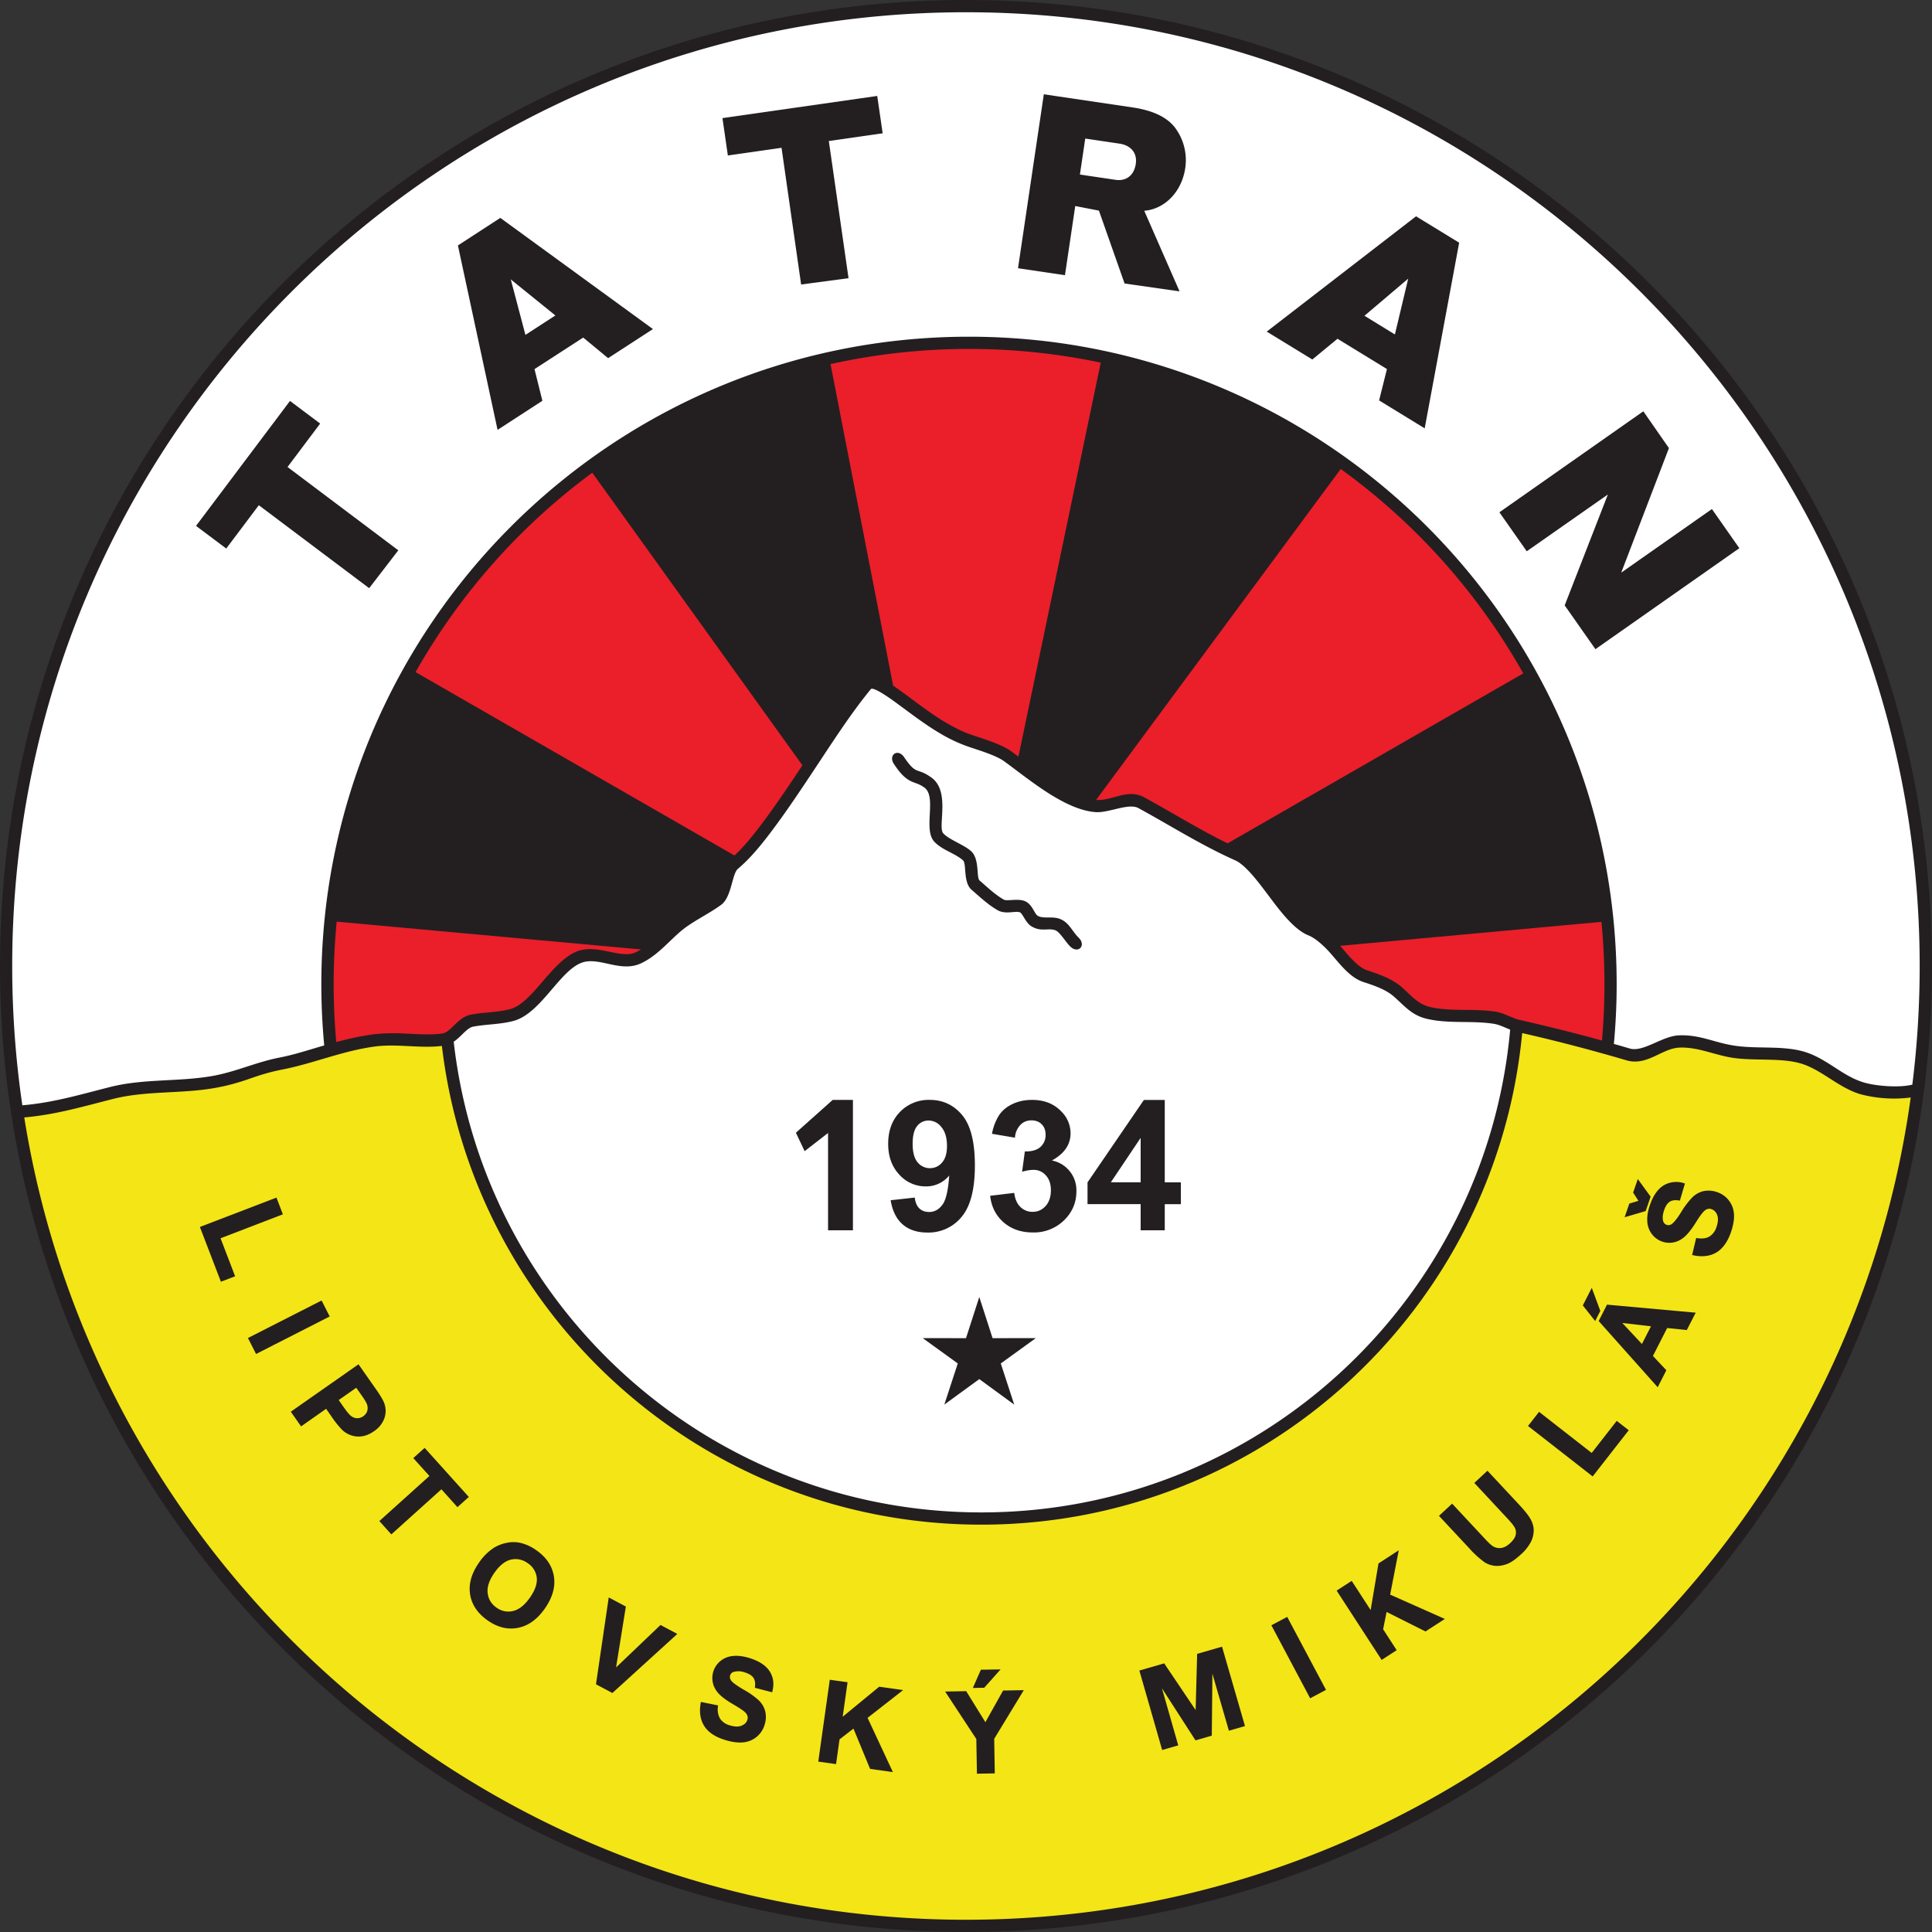 <svg xmlns="http://www.w3.org/2000/svg" width="500" height="500" fill="none"><rect width="100%" height="100%" fill="#333333" stroke="none"/><path fill="#231F20" fill-rule="evenodd" d="M250 0c138.05 0 250 111.95 250 250S388.05 500 250 500 0 388.05 0 250 111.95 0 250 0Z" clip-rule="evenodd"/><path fill="#fff" fill-rule="evenodd" d="M250 3.17C386.3 3.17 496.81 113.7 496.81 250c0 10.4-.65 20.64-1.9 30.7-3.3.85-9.4.4-12.62-.58-5.95-1.81-9.91-6.68-16.34-8.2-5.36-1.28-11.54-.46-17.05-1.3-5.2-.77-8.92-2.9-14.43-2.67-4.38.2-9.2 4.44-12.7 3.4-1.36-.4-2.73-.8-4.1-1.18.47-5.08.72-10.22.72-15.42 0-92.55-75.06-167.61-167.61-167.61-92.56 0-167.62 75.06-167.62 167.62 0 5.32.26 10.6.75 15.8l-.51.14c-3.65 1.07-7.34 2.28-11.07 3-6.16 1.2-11.35 3.73-17.58 4.8-8.62 1.48-17.62.64-26.19 2.8-7.92 2-14.8 4.08-22.78 4.75A248.7 248.7 0 0 1 3.16 250C3.16 113.7 113.7 3.17 250 3.17Z" clip-rule="evenodd"/><path fill="#231F20" fill-rule="evenodd" d="M494.68 284.05C477.86 406 373.2 497.03 250 497.03c-121.22 0-224.83-88.23-243.92-207.82l-.03-.2.21-.03c7.94-.68 15.36-2.86 23.05-4.8 8.47-2.14 17.38-1.3 25.96-2.76a56.5 56.5 0 0 0 9.33-2.47 58.49 58.49 0 0 1 8.31-2.33c8.15-1.59 15.79-4.86 24.07-5.99 5.76-.78 11.61.57 17.35-.16l.2-.03.02.2c8.35 70.51 68.37 123.73 139.42 123.73 72.32 0 132.97-55.07 139.77-127.04l.02-.22.22.05c9.06 2.07 18.05 4.4 26.96 7.04 5.36 1.58 8.77-3.07 13.68-3.28 4.79-.21 9.2 1.94 13.85 2.64 5.52.83 11.41-.04 16.81 1.24 5.91 1.4 10.3 6.37 16.17 8.16a33.48 33.48 0 0 0 13 .86l.27-.04-.04.27Z" clip-rule="evenodd"/><path fill="#F4E516" fill-rule="evenodd" d="M494.49 284.03C477.9 404.23 374.75 496.83 250 496.83c-122.96 0-224.94-89.96-243.72-207.64 8.06-.7 15.02-2.77 23.08-4.81 8.35-2.11 17.43-1.3 25.94-2.76 3.34-.57 6.2-1.36 9.37-2.47 2.8-.99 5.35-1.76 8.28-2.33 8.18-1.59 15.57-4.83 24.05-5.98 5.67-.77 11.8.54 17.36-.16 8.26 69.77 67.62 123.9 139.6 123.9 73.14 0 133.23-55.86 139.98-127.22a449 449 0 0 1 26.95 7.04c5.39 1.59 9.13-3.07 13.74-3.28 4.8-.2 9.14 1.94 13.81 2.64 5.38.81 11.7.03 16.8 1.25 5.82 1.38 10.16 6.32 16.15 8.15a34 34 0 0 0 13.1.87Z" clip-rule="evenodd"/><path fill="#fff" fill-rule="evenodd" d="M117.42 269.6c2-1.35 3.39-3.58 5.02-3.9 3.5-.66 6.89-.55 10.4-1.47 7.2-1.9 12.01-13.17 17.88-15.14 4.42-1.48 9.87 2.65 15.1.25 3.89-1.78 6.7-5.08 9.82-7.87 3.3-2.96 7.47-4.7 11.03-7.33 2.68-1.98 2.76-7.99 4.3-9.29 3.6-3.02 6.9-7.26 9.68-11.04 3.6-4.86 6.95-9.93 10.3-14.97 4.56-6.86 9.2-14.13 14.43-20.5a.21.21 0 0 1 .06-.05c.9-.44 5.14 2.62 5.86 3.14 3.98 2.88 7.76 5.88 12.01 8.38a39.6 39.6 0 0 0 7.16 3.38c2.61.9 7.22 2.25 9.38 3.81 6.46 4.69 15.72 12.63 23.73 13.18 3.4.23 8.52-2.42 11.03-1.05 8.4 4.58 16.29 9.62 25.07 13.53 2.94 1.3 6.77 6.69 8.72 9.26 2.47 3.26 6.34 8.62 10.21 10.15 1.81.72 3.87 2.63 5.2 4.06 2.57 2.8 5.26 6.76 8.99 8 2.66.87 5.83 1.9 7.96 3.8 2.82 2.49 4.6 4.8 8.43 5.72 5.67 1.37 11.66.42 17.34 1.3 1.42.21 2.85.94 4.3 1.52-6.31 70.03-65.18 124.94-136.86 124.94-70.6 0-128.78-53.28-136.55-121.81ZM234 195.98c3.28 4.84 3.2 2.48 7.06 5.26 4.98 3.58 1.53 12.78 3.06 14.43 1.58 1.7 5.22 2.86 7.19 4.6 2.25 2 1.33 6.85 2.2 7.6 1.95 1.68 4.04 3.7 6.28 4.95.85.48 3.75-.4 5.56.44 1.82.84 2.36 3.22 3.2 3.74 1.4.84 3.75.09 5.66.78 2.47.9 3.2 3.2 4.95 4.9 2.03 1.97-.1 4.31-2.2 2.26-1.06-1.01-2.68-3.76-3.83-4.18-1.9-.69-3.63.52-6.21-1.04-1.44-.88-2.22-3.18-2.9-3.58-1.12-.52-3.73.6-5.78-.55-2.49-1.4-4.64-3.46-6.79-5.31-2.26-1.95-1.23-6.74-2.24-7.64-2.05-1.82-5.4-2.64-7.42-4.82-2.96-3.2.75-11.62-2.58-14.01-1.04-.75-1.7-.93-2.85-1.37-2.28-.86-3.66-2.72-4.99-4.68-1.59-2.34.98-4.22 2.63-1.78Z" clip-rule="evenodd"/><path fill="#EA1F2A" fill-rule="evenodd" d="M250.79 90.3c11.69 0 23.09 1.23 34.08 3.55l-21.3 101.96-1.86-1.37c-2.56-1.86-7.16-3.2-10.22-4.25-2.29-.78-4.49-1.89-6.58-3.11-4.16-2.45-7.86-5.4-11.75-8.22-.56-.4-1.25-.91-2.02-1.43l-16.2-83.2a164.81 164.81 0 0 1 35.85-3.93Zm96.18 31.07a165.32 165.32 0 0 1 47.25 52.9l-76.5 43.98c-7.42-3.6-14.32-7.94-21.6-11.9-4.31-2.36-8.3.95-12.33.67l-.11-.01 63.3-85.64Zm67.48 117.22a166.67 166.67 0 0 1 .14 30.7c-7.02-1.94-14.1-3.7-21.2-5.31-2.19-.5-4.03-1.8-6.38-2.17-5.55-.86-11.7.06-17.07-1.24-3-.73-4.85-3.05-7.08-5.02-2.54-2.24-5.91-3.4-9.07-4.44-2.47-.82-5.03-4.1-6.95-6.33l67.6-6.2Zm-206.79-40.53c-3.1 4.67-6.23 9.36-9.56 13.87-2.32 3.14-5.06 6.71-8.01 9.47l-82.54-47.46a165.34 165.34 0 0 1 45.73-51.6l54.38 75.72Zm-41.8 47.67c-.44.27-.9.52-1.36.73-3.84 1.76-9.65-2.1-14.79-.38-6.75 2.27-11.83 13.54-17.68 15.08-3.35.88-6.8.78-10.2 1.43-3.28.64-5.13 4.5-7.25 4.85-3.07.5-7.02.14-10.16.03a47.48 47.48 0 0 0-7.84.22c-3.26.44-6.41 1.15-9.55 1.99a166.47 166.47 0 0 1 .11-31.16l78.73 7.2Z" clip-rule="evenodd"/><path fill="#231F20" d="m168.98 85.16-11.6 7.53-6.45-5.33-12.6 8.16 2.04 8.2-11.6 7.53-10.26-47.73 10.97-7.13 39.5 28.77Zm-25.25-3.52-11.54-9.33 3.79 14.36 7.75-5.03ZM368.7 110.85l-11.79-7.22 2.03-8.12-12.8-7.84-6.51 5.37-11.8-7.22 38.64-29.84 11.16 6.83-8.92 48.04Zm-7.7-24.3 3.44-14.43-11.32 9.6 7.87 4.83ZM228.43 34.5l-13.93 2 5.1 35.5-12.27 1.63-5.07-35.38-13.89 1.99-1.4-9.67 40.06-5.74 1.4 9.66ZM82.86 109.62l-8.45 11.24 28.67 21.56-7.54 9.8-28.56-21.47-8.43 11.21-7.82-5.86 24.32-32.34 7.81 5.86ZM305.27 75.41l-14.23-2.04-6.64-18.86-6.13-1.19-2.66 17.9-12.15-1.8 6.68-45.02 23.02 3.41c5.77.86 9.51 2.88 11.44 5.95a14 14 0 0 1 2.13 9.81c-.9 6.03-5.27 10.55-10.6 10.98l9.14 20.86ZM293.9 42.66c.6-3.37-1.6-5.1-4.13-5.48l-8.91-1.32-1.38 9.31 9.23 1.37c2.57.38 4.66-.98 5.19-3.88ZM412.89 168l-7.95-11.33 11.18-28.7-21 14.7-7.08-10.09 37.25-26.14 6.63 9.53-12.35 32.23 23.47-16.46 7.1 10.13L412.9 168Z"/><path fill="#231F20" fill-rule="evenodd" d="m253.44 335.66 3.44 10.66 11.2-.02-9.08 6.56 3.48 10.65-9.04-6.6-9.05 6.6 3.48-10.65-9.07-6.56 11.2.02 3.44-10.66ZM57.08 320.46l3.77 9.84-3.68 1.41-5.44-14.17 19.82-7.6 1.66 4.33-16.13 6.2ZM64.16 346.28l19.07-9.71 2.1 4.13-19.06 9.71-2.1-4.13ZM84.4 364.6l-6.48 4.55-2.66-3.8 17.52-12.27 4.02 5.73c.8 1.14 2.18 3.06 2.65 4.36.46 1.25.46 2.52.06 3.78a6.77 6.77 0 0 1-2.73 3.45c-.94.66-2 1.18-3.16 1.32a6 6 0 0 1-2.8-.28 6.37 6.37 0 0 1-2.15-1.27 23.9 23.9 0 0 1-2.8-3.46l-1.46-2.1Zm7.8-5.45-4.54 3.18 1.21 1.74c.49.69 1.43 2.03 2.14 2.5.45.3.94.47 1.49.46.55 0 1.05-.2 1.5-.5.54-.38.93-.88 1.08-1.52.14-.62.06-1.23-.2-1.8-.36-.8-1.1-1.82-1.62-2.55l-1.06-1.51ZM111.13 381.98l-4.17-4.63 2.94-2.64 11.43 12.7-2.94 2.64-4.15-4.62-12.96 11.67-3.1-3.45 12.95-11.67ZM123.94 404.45a13.66 13.66 0 0 1 3.94-3.92 10.2 10.2 0 0 1 3.32-1.26 8.47 8.47 0 0 1 3.38 0 11.7 11.7 0 0 1 4.26 1.96c2.37 1.66 4.05 3.85 4.51 6.75.49 3.02-.63 5.85-2.34 8.3-1.7 2.44-3.96 4.42-6.95 5-2.87.57-5.5-.26-7.85-1.91-2.37-1.66-4.09-3.85-4.55-6.75-.47-2.98.59-5.75 2.28-8.17Zm3.99 2.62c-1.05 1.5-1.94 3.35-1.72 5.23.2 1.6.97 2.84 2.3 3.76a5.12 5.12 0 0 0 4.29.86c1.85-.44 3.3-1.97 4.35-3.47 1.03-1.47 1.97-3.33 1.76-5.18a5.17 5.17 0 0 0-2.34-3.72 5.22 5.22 0 0 0-4.34-.92c-1.83.43-3.26 1.95-4.3 3.44ZM159.44 431.53l11.5-10.99 4.35 2.32-16.8 15.29-4.25-2.26 3.3-22.48 4.43 2.36-2.53 15.76ZM181.4 440.46l4.44.9-.02.18a4.9 4.9 0 0 0 .52 3.23 4.43 4.43 0 0 0 2.54 1.75c.95.29 2.12.48 3.06.07.7-.3 1.25-.76 1.48-1.5.12-.4.12-.81-.05-1.2-.2-.49-.7-.93-1.12-1.23-.9-.66-2.01-1.3-2.96-1.86-1.38-.83-3.19-2.06-4.03-3.45a5.68 5.68 0 0 1 1.17-7.47 5.95 5.95 0 0 1 3.23-1.31c1.43-.15 2.89.1 4.25.51 2 .62 4.14 1.65 5.3 3.49 1 1.6 1.16 3.37.67 5.2l-.05.19-4.47-1.16.02-.18c.1-.8.08-1.73-.4-2.42-.5-.73-1.44-1.14-2.25-1.39a4.72 4.72 0 0 0-2.87-.12c-.46.15-.76.45-.9.91-.13.45-.04.85.2 1.24.54.81 2.43 1.93 3.26 2.42a20.8 20.8 0 0 1 3.97 2.8c.8.8 1.36 1.73 1.65 2.82a6.5 6.5 0 0 1-.18 3.55 6.34 6.34 0 0 1-5.51 4.49c-1.56.16-3.2-.16-4.68-.61-2.1-.64-4.21-1.72-5.42-3.63-1.15-1.82-1.27-3.94-.9-6.01l.04-.2ZM218.1 444.28l9.44-7.76 6.2.87-9.21 7.19 6.55 14.04-5.9-.83-4.3-10.43-3.61 2.79-.9 6.4-4.6-.65 2.98-21.18 4.6.64-1.26 8.92ZM252.67 450.05l-8.07-12.28 5.45-.1 4.97 8.03 4.58-8.19 5.36-.1L257.3 450l.15 8.95-4.62.08-.16-8.97Zm-.9-13.2 2.08-4.73 5.1-.08-4.23 4.75-2.95.06ZM309.43 442.56l.39-14.54 6.44-1.86 5.94 20.55-4.16 1.2-4.27-14.75-.16 16.03-4.21 1.22-8.69-13.49 4.22 14.78-4.16 1.2-5.9-20.56 6.43-1.86 8.13 12.08ZM339.07 439.52l-10.04-18.9 4.1-2.17 10.04 18.89-4.1 2.18ZM354.72 416.68l2.03-12.06 5.25-3.41-2.23 11.47 14.16 6.3-5.01 3.24-10.07-5.05-.9 4.48 3.51 5.42-3.89 2.52-11.65-17.94 3.9-2.52 4.9 7.55ZM372.41 392.3l3.4-3.16 7.89 8.46c.69.74 1.67 1.84 2.47 2.43a3.2 3.2 0 0 0 2.23.6c.94-.1 1.78-.65 2.46-1.29.63-.6 1.3-1.39 1.43-2.28a2.7 2.7 0 0 0-.4-1.93c-.6-.93-1.53-1.9-2.28-2.7l-8.06-8.65 3.4-3.16 7.65 8.2c1.12 1.2 2.59 2.77 3.42 4.18.53.9.86 1.85.9 2.89a6.69 6.69 0 0 1-.66 3.02 11.1 11.1 0 0 1-2.56 3.29c-1.07.99-2.49 2.17-3.88 2.64-1 .34-2.06.51-3.12.37a6 6 0 0 1-2.54-.93 25.2 25.2 0 0 1-3.97-3.64l-7.78-8.34ZM411.93 376.02l6.48-8.3 3.11 2.42-9.34 11.96-16.73-13.06 2.86-3.66 13.62 10.64ZM431.46 343.69l-3.68 7.23 3.47 3.7-2.24 4.4-15.28-17.14 2.16-4.24 22.95 2.08-2.3 4.5-5.08-.53Zm-18.63-1.8-3.2-4.05 2.32-4.54 2.21 5.96-1.34 2.63Zm14.44 1.36-7.42-.87 5.08 5.45 2.34-4.58ZM437.92 324.8l1.05-4.41.18.03c1.08.17 2.28.16 3.25-.41a4.43 4.43 0 0 0 1.83-2.48c.32-.94.56-2.1.18-3.06a2.38 2.38 0 0 0-1.45-1.53 1.7 1.7 0 0 0-1.2 0c-.5.19-.95.69-1.27 1.09-.7.86-1.36 1.96-1.96 2.9-.88 1.34-2.16 3.1-3.6 3.9a5.65 5.65 0 0 1-7.41-1.43 5.92 5.92 0 0 1-1.2-3.28c-.1-1.43.2-2.88.66-4.22.69-1.99 1.79-4.08 3.67-5.18a6.35 6.35 0 0 1 5.21-.49l.2.06-1.31 4.43-.18-.03c-.8-.14-1.73-.14-2.44.31-.74.48-1.19 1.4-1.46 2.2-.3.9-.51 1.94-.23 2.87a1.41 1.41 0 0 0 2.13.76c.83-.5 2.02-2.35 2.53-3.16a20.86 20.86 0 0 1 2.95-3.87 6.16 6.16 0 0 1 2.87-1.55 6.54 6.54 0 0 1 3.54.3 6.37 6.37 0 0 1 4.29 5.67c.1 1.56-.27 3.18-.77 4.65-.72 2.07-1.87 4.15-3.82 5.29-1.85 1.08-4 1.13-6.04.68l-.2-.04Zm-13.89-14.03-1.38-2.13 1.21-3.51 3.32 4.57-1.28 3.72-5.45 1.6 1.22-3.54 2.36-.71Z" clip-rule="evenodd"/><path fill="#231F20" d="M220.74 318.4h-6.44v-25.18l-6.06 4.7-2.26-4.77 9.53-8.5h5.23v33.74ZM230.5 310.62l6.24-.69c.15 1.27.55 2.2 1.2 2.82.63.6 1.48.91 2.53.91 1.34 0 2.46-.6 3.4-1.83.93-1.22 1.53-3.75 1.78-7.6a7.68 7.68 0 0 1-6.07 2.81 9.1 9.1 0 0 1-6.84-3.05c-1.92-2.05-2.88-4.7-2.88-7.97 0-3.4 1.02-6.15 3.04-8.24a10.32 10.32 0 0 1 7.73-3.13c3.41 0 6.2 1.32 8.4 3.96 2.18 2.63 3.27 6.97 3.27 13 0 6.15-1.14 10.57-3.42 13.3a11.06 11.06 0 0 1-8.89 4.07c-2.63 0-4.75-.7-6.37-2.1-1.62-1.4-2.66-3.48-3.12-6.26Zm14.58-14.07c0-2.08-.48-3.7-1.43-4.84a4.22 4.22 0 0 0-3.31-1.72 3.7 3.7 0 0 0-2.97 1.41c-.79.94-1.18 2.48-1.18 4.62 0 2.17.43 3.77 1.28 4.78a4.02 4.02 0 0 0 3.2 1.52c1.25 0 2.3-.49 3.14-1.46.85-.98 1.27-2.42 1.27-4.31ZM256.25 309.47l6.23-.75c.2 1.59.73 2.8 1.6 3.64a4.37 4.37 0 0 0 3.17 1.26c1.33 0 2.45-.5 3.36-1.51.9-1.01 1.36-2.37 1.36-4.08 0-1.62-.43-2.9-1.31-3.85a4.13 4.13 0 0 0-3.19-1.42c-.82 0-1.8.16-2.95.48l.71-5.25c1.75.04 3.07-.33 4-1.13a4.06 4.06 0 0 0 1.37-3.2c0-1.13-.34-2.03-1.01-2.7-.67-.68-1.57-1.01-2.68-1.01-1.1 0-2.05.38-2.82 1.15a5.32 5.32 0 0 0-1.42 3.33l-5.94-1a13.23 13.23 0 0 1 1.87-4.87c.83-1.21 2-2.17 3.48-2.86 1.5-.7 3.16-1.05 5-1.05 3.17 0 5.7 1 7.62 3.03a7.9 7.9 0 0 1 2.36 5.59c0 2.95-1.61 5.3-4.83 7.06a7.84 7.84 0 0 1 6.34 7.98c0 2.94-1.08 5.45-3.23 7.54a11.15 11.15 0 0 1-8.04 3.11c-3.05 0-5.56-.88-7.57-2.62-2-1.75-3.16-4.04-3.48-6.87ZM295.2 318.4v-6.77h-13.75V306l14.59-21.34h5.4v21.32h4.17v5.66h-4.17v6.76h-6.23Zm0-12.43v-11.49l-7.71 11.49h7.72Z"/></svg>